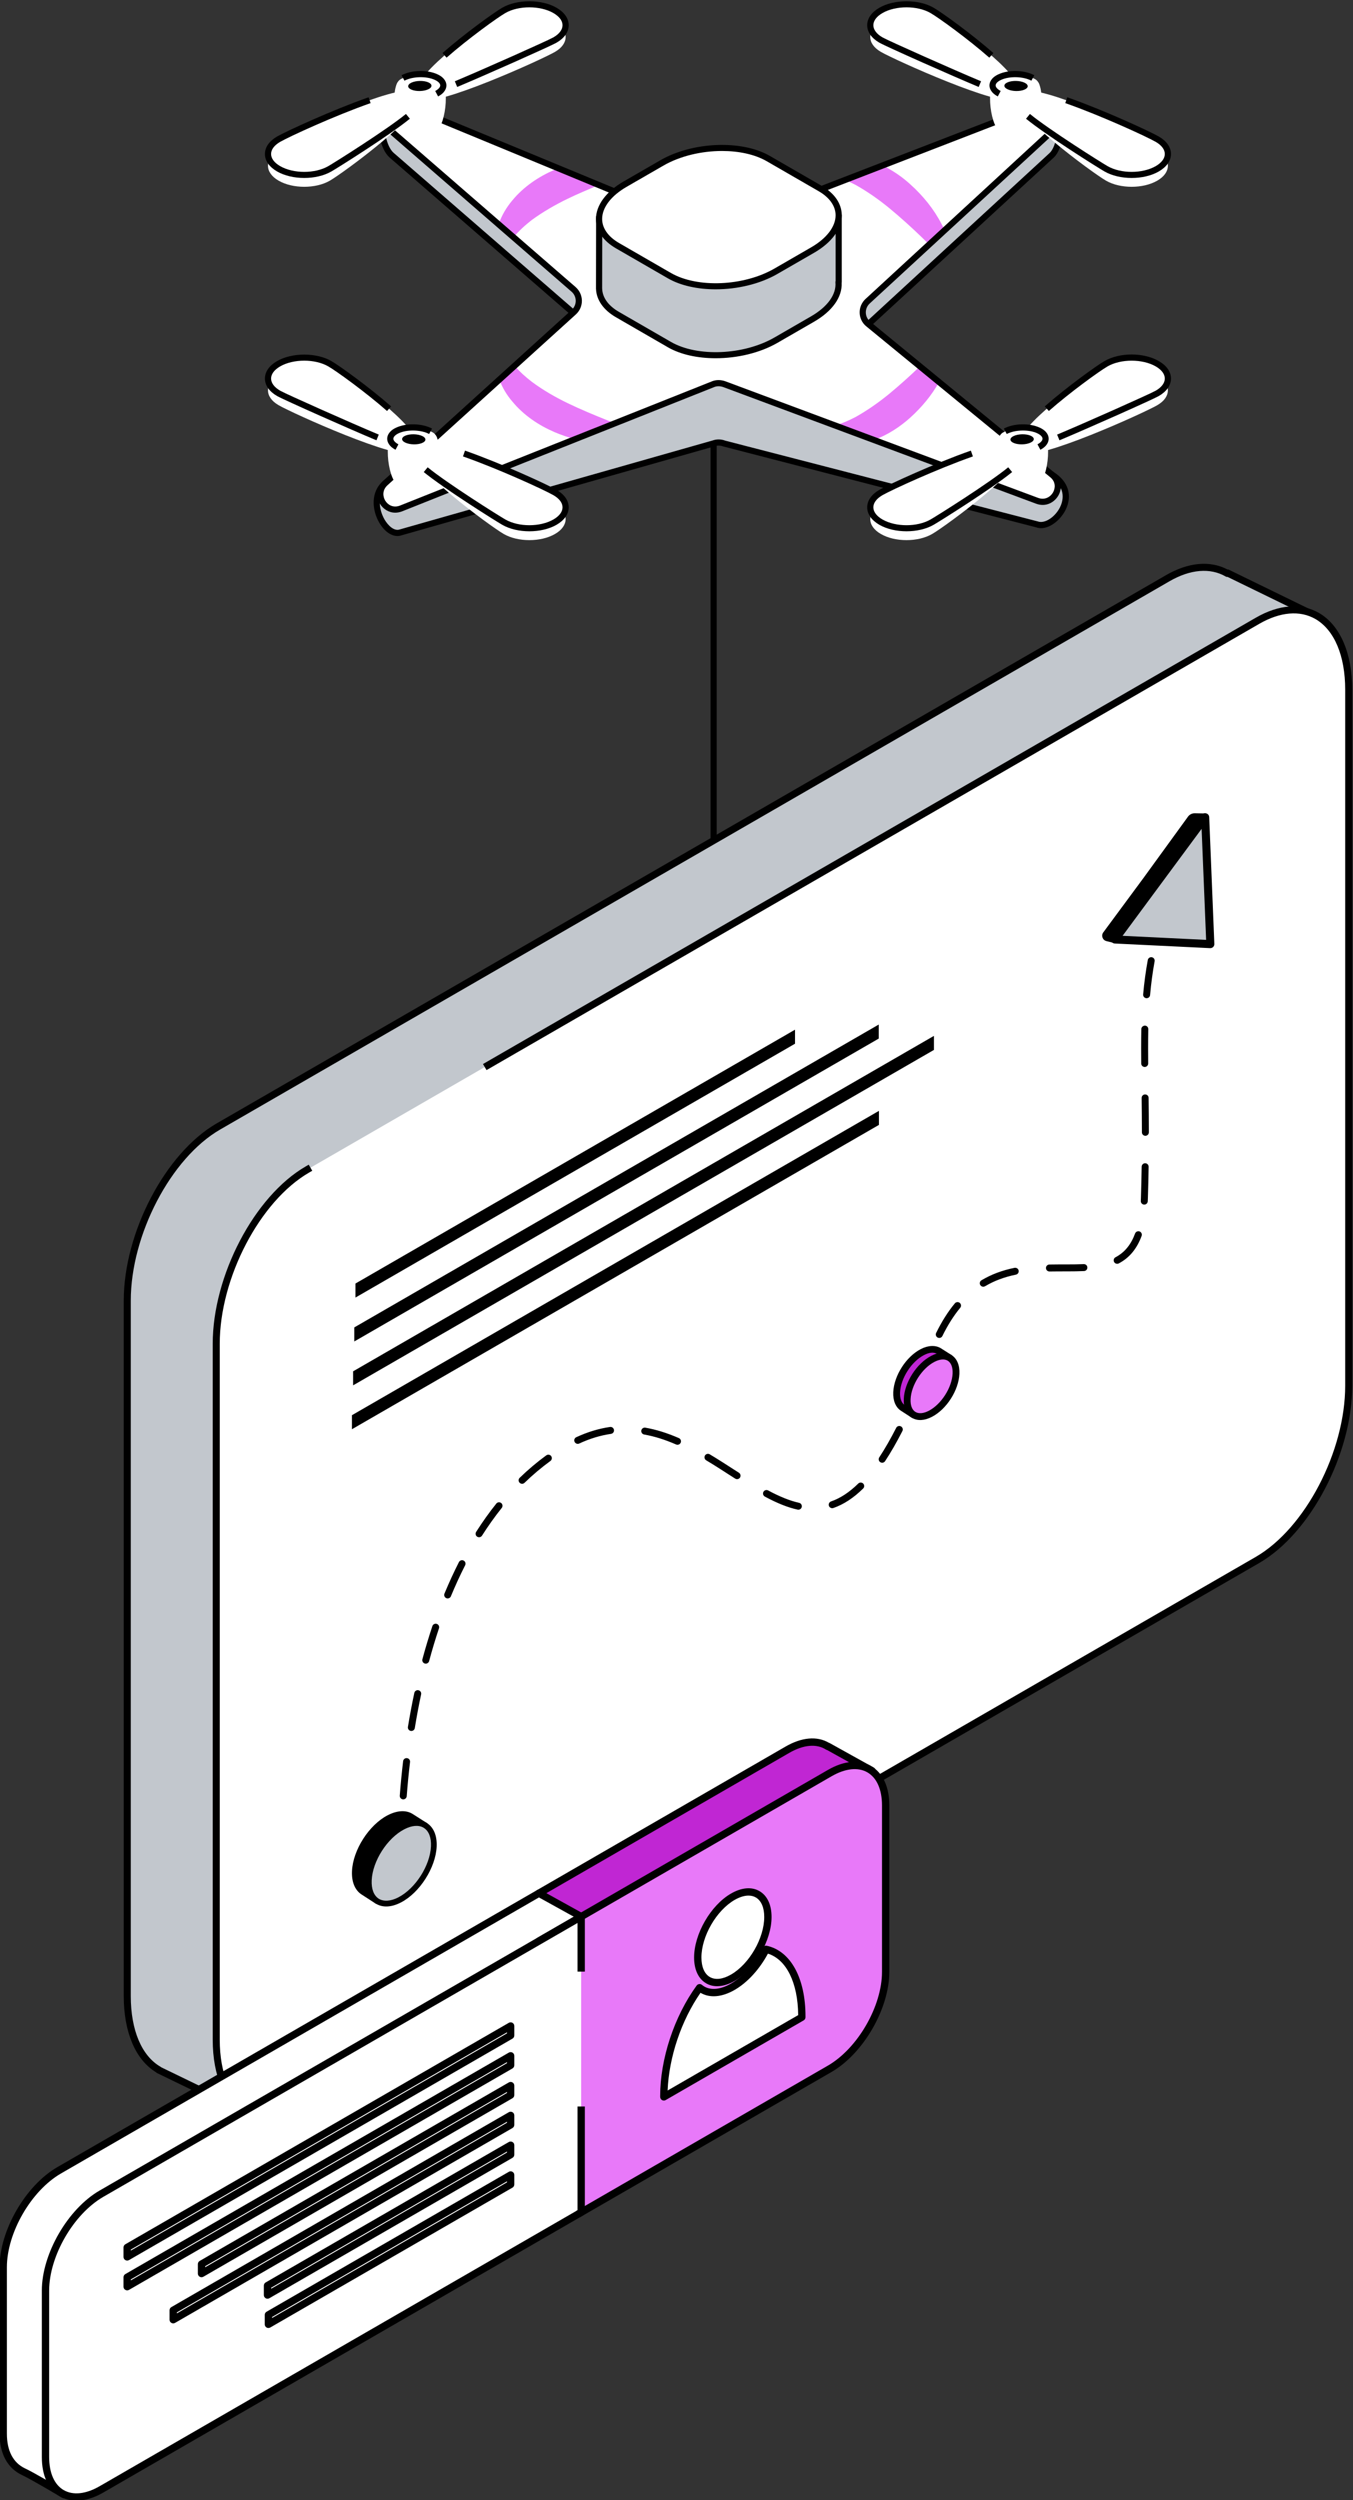 <?xml version="1.0" encoding="UTF-8" standalone="no"?> <svg xmlns="http://www.w3.org/2000/svg" xmlns:svg="http://www.w3.org/2000/svg" version="1.1" id="svg2" width="893.377" height="1650.28" viewBox="0 0 893.377 1650.28"><rect x="0" y="0" width="893.377" height="1650.28" fill="#333333" stroke="none"/><defs id="defs6"></defs><g id="g8" transform="matrix(1.333,0,0,-1.333,-1142.922,3330.939)"><g id="g1" transform="matrix(0.1,0,0,0.1,4.56,0)"><g id="g2"><g id="g3"><path d="m 14608.543,22148.246 c -79.4,46.2 -182.9,42.2 -296.3,-23.3 l -4706.1,-2717 c -249.5,-144.1 -451.7,-530.6 -451.7,-863.2 v -3445.8 c 0,-182 60.6,-310.1 156.3,-365.3 l -0.8,-0.5 487.2,-236.2 -90.2,318.6 4605.3,2658.9 c 249.5,144 451.8,530.5 451.8,863.2 v 3432.5 l 267.5,174.6 -424,206.7 1,-3.2" style="fill:#c2c7cd;fill-opacity:1;fill-rule:nonzero;stroke:none" id="path274"></path><path d="m 14754.743,21785.046 c -4.9,-3.3 -7.9,-8.7 -7.9,-14.6 v -3430.6 c 0,-326.4 -198.6,-706.6 -442.7,-847.5 l -4601.9,-2656.9 c -6.9,-4 -10.2,-12.2 -8,-19.8 l 79.6,-281.1 -446.6,216.5 c -1,1 -2.2,1.9 -3.5,2.6 -93.7,54 -147.5,181.6 -147.5,349.9 v 3443.9 c 0,326.3 198.6,706.6 442.8,847.5 l 4702.5,2715 c 103.1,59.6 202,67.8 278.5,23.3 2.9,-1.7 5.9,-2.2 8.9,-1.7 l 387.4,-188.8 z m 284.4,175.5 -423.7,206.6 c -2.3,1.1 -4.8,1.4 -7,1.2 -86.4,45.4 -193.9,35.5 -304.3,-28.3 l -4702.6,-2714.9 c -253.7,-146.5 -460.1,-540.2 -460.1,-877.7 v -3443.9 c 0,-178 58,-314.9 159.5,-376.8 1.6,-1.8 3.5,-3.3 5.7,-4.4 l 486.9,-236 c 2.4,-1.1 5,-1.7 7.6,-1.7 4,0 8,1.4 11.2,4.1 5.2,4.4 7.4,11.5 5.5,18 l -86.5,305.3 4590.2,2650.1 c 253.7,146.5 460.1,540.2 460.1,877.7 v 3421.2 l 259.4,169.3 c 5.3,3.4 8.3,9.4 7.9,15.6 -0.4,6.3 -4.1,11.9 -9.8,14.6" style="fill:#000000;fill-opacity:1;fill-rule:nonzero;stroke:none" id="path276"></path><path d="m 14757.443,21914.146 -4706.1,-2717 c -249.5,-144.1 -451.8,-530.6 -451.8,-863.3 v -3445.8 c 0,-332.7 202.3,-485.6 451.8,-341.5 l 4706.1,2717 c 249.5,144.1 451.8,530.6 451.8,863.2 v 3445.8 c 0,332.7 -202.3,485.6 -451.8,341.6" style="fill:#ffffff;fill-opacity:1;fill-rule:nonzero;stroke:none" id="path278"></path><path d="m 15061.743,21953.046 c -87.7,50.6 -198.8,42.1 -313,-23.8 l -3827.8,-2210 17.5,-30.1 3827.7,2209.9 c 102.9,59.5 201.8,68 278.2,23.8 93.7,-54.1 147.5,-181.7 147.5,-350.3 v -3445.8 c 0,-326.5 -198.8,-707.1 -443.1,-848.2 l -4706.1,-2717 c -103,-59.5 -201.8,-67.9 -278.2,-23.8 -93.7,54.1 -147.5,181.8 -147.5,350.3 v 3445.7 c 0,326.7 198.8,707.2 443.1,848.3 l 15.1,8.7 -17.4,30.1 -15.1,-8.7 c -253.9,-146.6 -460.5,-540.6 -460.5,-878.4 v -3445.7 c 0,-181.3 60.1,-320 164.9,-380.5 37.7,-21.7 79.9,-32.6 124.7,-32.6 59.3,0 123.3,18.9 188.3,56.5 l 4706.1,2717 c 253.9,146.7 460.5,540.7 460.5,878.3 v 3445.8 c 0,181.3 -60.1,320 -164.9,380.5" style="fill:#000000;fill-opacity:1;fill-rule:nonzero;stroke:none" id="path280"></path><path d="m 10516.443,15821.646 c -9.4,0 -17.1,7.5 -17.3,16.8 0,0 -0.6,31.6 0.8,87 0.3,9.5 9.1,16.9 17.7,16.8 9.6,-0.2 17.1,-8.2 16.8,-17.7 -1.4,-54.2 -0.8,-85.1 -0.8,-85.3 0.2,-9.5 -7.3,-17.4 -16.9,-17.6 h -0.3" style="fill:#000000;fill-opacity:1;fill-rule:nonzero;stroke:none" id="path282"></path><path d="m 14208.143,20045.146 h -1.5 c -9.5,0.9 -16.5,9.3 -15.7,18.7 5.2,58.8 12.8,114.5 23,170.4 1.7,9.3 10.7,15.6 20,13.9 9.4,-1.7 15.6,-10.7 13.9,-20.1 -10,-54.8 -17.4,-109.5 -22.5,-167.2 -0.8,-9 -8.3,-15.7 -17.2,-15.7 z m -9.5,-340.5 c -9.4,0 -17.2,7.6 -17.2,17.1 -0.3,25.3 -0.4,50.1 -0.4,74.3 0,33 0.3,65.1 0.9,96.6 0.2,9.5 8.8,16.5 17.6,16.9 9.6,-0.2 17.1,-8.1 16.9,-17.6 -0.6,-31.3 -0.9,-63.1 -0.9,-95.9 0,-24.1 0.1,-48.8 0.4,-74 0.1,-9.5 -7.6,-17.3 -17.1,-17.4 z m 3.4,-340.8 c -9.5,0 -17.2,7.7 -17.2,17.2 -0.1,60.5 -0.7,116.9 -1.3,170.2 -0.1,9.6 7.5,17.4 17,17.5 10,-0.1 17.4,-7.5 17.5,-17 0.7,-53.5 1.2,-110.1 1.3,-170.6 0,-9.5 -7.7,-17.3 -17.2,-17.3 z m -5.4,-340.7 h -0.9 c -9.5,0.4 -16.8,8.5 -16.4,18 l 0.7,15.9 c 1.7,53.9 2.8,105.1 3.6,153.9 0.2,9.4 7.9,17 17.3,17 h 0.2 c 9.6,-0.2 17.2,-8 17,-17.5 -0.7,-49 -1.9,-100.4 -3.7,-154.5 l -0.6,-16.4 c -0.5,-9.3 -8.1,-16.4 -17.2,-16.4 z m -134.4,-293.2 c -6.2,0 -12.2,3.3 -15.3,9.2 -4.4,8.4 -1.2,18.9 7.2,23.3 44.8,23.6 76.4,62 96.9,117.5 3.3,9 13.3,13.5 22.2,10.3 8.9,-3.3 13.5,-13.3 10.2,-22.2 -23.6,-63.9 -60.6,-108.4 -113.1,-136.1 -2.6,-1.4 -5.4,-2 -8.1,-2 z m -335.5,-38 c -9.4,0 -17,7.5 -17.2,16.9 -0.2,9.6 7.4,17.4 16.9,17.6 59.8,1.2 117.4,-0.4 170.2,2 9.5,0.4 17.6,-6.8 18,-16.4 0.5,-9.5 -6.9,-17.6 -16.4,-18 -53.6,-2.5 -111.1,-1 -171.1,-2.1 z m -327.7,-75.5 c -5.9,0 -11.7,3 -14.9,8.4 -4.9,8.2 -2.2,18.8 6,23.6 48.8,29 102.3,49.2 163.7,61.6 9.5,1.8 18.5,-4.2 20.4,-13.5 1.8,-9.3 -4.2,-18.4 -13.5,-20.3 -57.6,-11.7 -107.6,-30.5 -153,-57.4 -2.7,-1.7 -5.8,-2.4 -8.7,-2.4 z m -218,-253.7 c -2.5,0 -5.1,0.6 -7.5,1.8 -8.6,4.2 -12.1,14.5 -8,23 27.4,56 58.5,105.3 92.7,146.6 6.1,7.3 17,8.3 24.3,2.3 7.3,-6.1 8.3,-17 2.3,-24.3 -32.4,-39.2 -62.1,-86.2 -88.3,-139.7 -2.9,-6.1 -9.1,-9.7 -15.5,-9.7 z m -126.3,-315.8 c -2.3,0 -4.6,0.4 -6.8,1.4 -8.8,3.7 -12.8,13.9 -9.1,22.6 20.8,48.7 41.9,101.7 62.7,157.6 3.3,8.9 13.3,13.4 22.2,10.1 9,-3.4 13.5,-13.3 10.2,-22.2 -21.1,-56.3 -42.4,-109.8 -63.3,-159 -2.8,-6.6 -9.2,-10.5 -15.9,-10.5 z m -1664.5,-208.6 c -6.5,0 -12.7,3.7 -15.6,10 -4.1,8.6 -0.3,18.9 8.3,22.9 55.3,25.7 111.6,42.8 167.3,50.8 9.3,1.4 18.2,-5.3 19.5,-14.7 1.4,-9.4 -5.2,-18.1 -14.6,-19.5 -52.4,-7.5 -105.4,-23.6 -157.6,-47.9 -2.4,-1.1 -4.9,-1.6 -7.3,-1.6 z m 494.2,-4.6 c -2.3,0 -4.6,0.5 -6.9,1.4 -55.6,24.3 -107.3,40.4 -158.3,49.5 -9.4,1.6 -15.6,10.6 -14,19.9 1.7,9.4 10.7,15.7 20,14 53.7,-9.5 108,-26.4 166.1,-51.7 8.7,-3.8 12.7,-14 8.9,-22.7 -2.8,-6.5 -9.1,-10.4 -15.8,-10.4 z m 1013.8,-88.9 c -3.3,0 -6.6,0.9 -9.5,2.8 -8,5.3 -10.1,16 -4.9,23.9 27.9,42.4 56.1,91.5 83.8,146 4.3,8.5 14.7,11.8 23.2,7.5 8.5,-4.3 11.9,-14.7 7.6,-23.2 -28.3,-55.6 -57.2,-105.8 -85.8,-149.2 -3.3,-5.1 -8.8,-7.8 -14.4,-7.8 z m -718.8,-81.4 c -3.2,0 -6.5,0.9 -9.3,2.8 l -23.3,14.9 c -39.1,25.3 -79.5,51.3 -120.4,75.8 -8.2,4.9 -10.8,15.5 -6,23.7 4.9,8.2 15.5,10.8 23.7,5.9 41.4,-24.8 82.1,-51 121.4,-76.4 l 23.2,-14.9 c 8.1,-5.2 10.4,-15.9 5.2,-23.9 -3.3,-5.1 -8.8,-7.9 -14.5,-7.9 z m -1064.8,-22.9 c -4.5,0 -9,1.8 -12.4,5.3 -6.6,6.8 -6.5,17.7 0.4,24.4 41.8,40.5 86.2,78 131.9,111.3 7.7,5.5 18.5,3.9 24.1,-3.8 5.6,-7.8 3.9,-18.5 -3.8,-24.2 -44.4,-32.3 -87.6,-68.7 -128.2,-108.1 -3.4,-3.3 -7.7,-4.9 -12,-4.9 z m 1536.1,-120.8 c -7.1,0 -13.8,4.4 -16.3,11.5 -3.1,9 1.6,18.9 10.6,22 46.5,16.2 90.5,45.2 134.8,88.6 6.7,6.6 17.7,6.6 24.4,-0.2 6.7,-6.9 6.6,-17.8 -0.3,-24.5 -47.9,-47 -96.2,-78.6 -147.5,-96.5 -1.9,-0.6 -3.8,-0.9 -5.7,-0.9 z m -167.7,-7.5 c -1.3,0 -2.5,0.2 -3.8,0.4 -49.1,11 -100.7,31.5 -162.2,64.6 -8.3,4.5 -11.5,15 -7,23.4 4.6,8.3 15,11.5 23.4,7 57.8,-31.1 108,-51.2 153.3,-61.3 9.3,-2 15.2,-11.3 13.1,-20.6 -1.8,-8 -8.9,-13.5 -16.8,-13.5 z m -1581.6,-136.4 c -3.1,0 -6.3,0.8 -9.2,2.6 -8,5.2 -10.4,15.8 -5.3,23.9 31.4,49.4 65,96.6 99.9,140.2 6,7.4 16.8,8.7 24.3,2.7 7.4,-5.9 8.6,-16.8 2.6,-24.3 -34,-42.5 -66.9,-88.7 -97.7,-137.1 -3.3,-5.2 -8.8,-8 -14.6,-8 z m -155.4,-303 c -2.2,0 -4.5,0.4 -6.6,1.3 -8.8,3.7 -13,13.8 -9.4,22.6 22.3,54 46.5,106.5 71.7,156.1 4.4,8.5 14.7,11.9 23.3,7.5 8.4,-4.3 11.8,-14.7 7.5,-23.2 -24.9,-48.8 -48.6,-100.5 -70.6,-153.6 -2.7,-6.7 -9.2,-10.7 -15.9,-10.7 z m -108.6,-322.9 c -1.5,0 -3,0.2 -4.5,0.6 -9.2,2.5 -14.6,11.9 -12.2,21.1 15.2,56.2 31.8,111.5 49.5,164.3 3,9 12.8,13.8 21.8,10.9 9,-3 13.9,-12.8 10.9,-21.9 -17.5,-52.1 -33.9,-106.7 -48.8,-162.2 -2.1,-7.7 -9.1,-12.8 -16.7,-12.8 z m -71.3,-333.4 c -0.9,0 -1.9,0.1 -2.8,0.2 -9.4,1.6 -15.8,10.5 -14.3,19.9 9.4,57 20,113.7 31.7,168.4 2,9.3 11.1,15.3 20.4,13.3 9.4,-2 15.3,-11.2 13.3,-20.5 -11.5,-54.2 -22.1,-110.3 -31.3,-166.8 -1.4,-8.5 -8.7,-14.5 -17,-14.5 z m -40.1,-338.7 h -1.3 c -9.6,0.7 -16.7,9 -16,18.5 4.2,56.7 9.8,114 16.5,170.6 1.1,9.5 9.7,16.2 19.1,15.1 9.5,-1.1 16.3,-9.7 15.2,-19.2 -6.7,-56 -12.2,-112.9 -16.4,-169 -0.6,-9.1 -8.2,-16 -17.1,-16" style="fill:#000000;fill-opacity:1;fill-rule:nonzero;stroke:none" id="path284"></path><path d="m 14271.343,20388.146 c -1.6,0 -3.1,0.2 -4.7,0.7 -9.2,2.5 -14.5,12 -12,21.2 7.5,27 15.8,54.7 24.9,83.2 2.9,9.1 12.6,14.1 21.7,11.2 9.1,-2.9 14.1,-12.6 11.2,-21.7 -9,-28.1 -17.1,-55.4 -24.6,-82 -2.1,-7.6 -9,-12.6 -16.5,-12.6" style="fill:#000000;fill-opacity:1;fill-rule:nonzero;stroke:none" id="path286"></path><path d="m 10565.843,15993.046 v 0.2 l 70.3,-44.9 -32.6,-10.6 c 3.6,-14.3 5.2,-30.5 4.4,-48.8 -4.5,-100 -80.2,-218.5 -169,-264.6 -16.3,-8.3 -31.8,-13.8 -46.3,-16.4 l 4.1,-34.2 -70.3,44.9 0.4,0.2 c -27.2,17.8 -43,53.5 -40.7,103.2 4.5,100 80.2,218.5 169.1,264.6 44,22.8 83,23.6 110.6,6.4" style="fill:#000000;fill-opacity:1;fill-rule:nonzero;stroke:none" id="path288"></path><path d="m 10461.743,15974.046 c 37.9,19.7 71.4,22.8 96.6,7 l 44.9,-28.5 -4.1,-1.3 c -7.1,-2.4 -11.2,-9.8 -9.3,-17 3.4,-13.3 4.7,-28.3 4,-44.6 -4.3,-95.4 -76.7,-208.7 -161.5,-252.7 -14.5,-7.6 -28.8,-12.7 -42.2,-15.1 -7.4,-1.4 -12.4,-8.2 -11.5,-15.6 l 0.5,-4.3 -44.6,28.8 c -24,15.7 -36.2,47.9 -34.3,90.6 4.3,95.4 76.7,208.7 161.5,252.7 z m -13.1,25.1 c -92.7,-48.1 -172,-172.1 -176.6,-276.5 -2.4,-53.1 14.3,-94.2 47.1,-115.6 l 69.9,-45.2 0.7,-0.3 c 4.5,-2.6 10.1,-2.6 14.5,0.2 4.6,2.9 7.2,8.3 6.6,13.7 l -2.6,21.6 c 12.1,3.3 24.6,8.3 37.1,14.8 92.8,48.1 172,172.2 176.7,276.5 0.7,14 -0.1,27.4 -2.1,39.9 l 20.6,6.7 c 5.2,1.7 8.9,6.2 9.6,11.6 0.7,5.4 -1.8,10.8 -6.4,13.7 l -70.3,44.7 c -32.9,21 -77.6,18.7 -124.8,-5.8" style="fill:#000000;fill-opacity:1;fill-rule:nonzero;stroke:none" id="path290"></path><path d="m 10677.343,15844.646 c -4.5,-100 -80.2,-218.5 -169.1,-264.6 -88.8,-46.1 -157.2,-2.4 -152.8,97.6 4.6,100.1 80.3,218.5 169.1,264.7 88.9,46 157.3,2.4 152.8,-97.7" style="fill:#c2c7cd;fill-opacity:1;fill-rule:nonzero;stroke:none" id="path292"></path><path d="m 10531.143,15929.746 c 37,19.2 70.5,22.1 94.7,8.2 l 2.5,-1.6 c 24.5,-15.6 36.8,-47.9 34.9,-91 -4.3,-95.4 -76.7,-208.8 -161.5,-252.7 -38.3,-19.9 -73.4,-21.5 -97.3,-6.7 -24.4,15.6 -36.8,48 -34.8,91.1 4.3,95.4 76.7,208.7 161.5,252.7 z m -13.1,25.1 c -92.7,-48.1 -171.9,-172.2 -176.7,-276.5 -2.4,-53.7 14.6,-94.9 47.9,-116.2 1.2,-0.8 2.5,-1.5 3.7,-2.3 32.9,-18.8 75.9,-16.2 121.9,7.7 92.7,48.1 171.9,172.1 176.6,276.5 2.4,53.6 -14.6,94.9 -47.8,116.2 -33.6,21.8 -77.9,19.3 -125.6,-5.4" style="fill:#000000;fill-opacity:1;fill-rule:nonzero;stroke:none" id="path294"></path><path d="m 13180.143,18297.446 v 0.1 l 52.9,-33.7 -24.6,-8 c 2.8,-10.7 4,-23 3.4,-36.6 -3.4,-75.2 -60.3,-164.2 -127,-198.9 -12.2,-6.3 -23.8,-10.3 -34.8,-12.3 l 3.1,-25.7 -52.8,33.8 0.3,0.1 c -20.5,13.4 -32.3,40.2 -30.6,77.5 3.3,75.2 60.2,164.2 127,198.8 33.1,17.2 62.4,17.8 83.1,4.9" style="fill:#c026d3;fill-opacity:1;fill-rule:nonzero;stroke:none" id="path296"></path><path d="m 13104.843,18277.646 c 26.4,13.7 48.7,16.6 66.4,5.4 l 24.9,-15.8 c -3.8,-4 -5.5,-9.9 -4,-15.6 2.4,-9.3 3.4,-20 2.9,-31.7 -3.2,-69.7 -56.1,-152.5 -118,-184.6 -10.4,-5.4 -20.5,-9 -30,-10.7 -5.8,-1 -10.5,-5 -12.6,-10.2 l -24.7,15.9 c -16,10.6 -24.2,32.8 -22.9,62.6 3.2,69.7 56.1,152.5 118,184.7 z m -15.6,29.9 c -72.6,-37.7 -132.4,-131.3 -136.1,-213 -1.9,-42.3 11.7,-75.1 38.2,-92.4 l 52.7,-34 0.7,-0.5 c 5.4,-3 12.1,-2.9 17.3,0.4 5.6,3.5 8.6,9.8 7.9,16.3 l -1.4,11 c 7.9,2.5 16,5.9 24,10.1 72.7,37.7 132.5,131.3 136.1,213 0.4,9.1 0.1,17.8 -0.9,25.9 l 10.5,3.4 c 6.2,2 10.7,7.5 11.5,13.9 0.8,6.6 -2.2,12.9 -7.7,16.4 l -52.8,33.6 c -26.1,16 -62.5,15.3 -100,-4.1" style="fill:#000000;fill-opacity:1;fill-rule:nonzero;stroke:none" id="path298"></path><path d="m 13264.043,18185.946 c -3.5,-75.2 -60.3,-164.2 -127.1,-198.9 -66.8,-34.6 -118.2,-1.8 -114.8,73.4 3.4,75.1 60.3,164.2 127.1,198.8 66.7,34.7 118.1,1.8 114.8,-73.3" style="fill:#e879f9;fill-opacity:1;fill-rule:nonzero;stroke:none" id="path300"></path><path d="m 13156.943,18244.246 c 25.9,13.4 48.9,15.7 65.3,6.3 l 1.6,-1 c 16.4,-10.5 24.6,-32.8 23.3,-62.9 -3.2,-69.7 -56.1,-152.5 -118,-184.6 -26.7,-13.8 -50.1,-15.6 -66.8,-5.3 -16.4,10.5 -24.7,32.8 -23.3,62.9 3.1,69.7 56,152.5 117.9,184.6 z m -15.5,30 c -72.7,-37.7 -132.5,-131.3 -136.1,-213.1 -2,-42.6 11.8,-75.6 38.8,-92.8 1,-0.6 2.1,-1.3 3.1,-1.9 26.6,-15.2 61,-13.3 97.5,5.7 72.6,37.6 132.4,131.2 136.1,213 1.9,42.6 -11.9,75.6 -38.9,92.8 -26.9,17.1 -62.7,15.9 -100.5,-3.7" style="fill:#000000;fill-opacity:1;fill-rule:nonzero;stroke:none" id="path302"></path><path d="m 14192.443,20640.346 220.9,304.2 c 7.7,10.6 20.2,16.7 33.3,16.5 l 53.4,-1 -71.1,-331.2 12.7,-314.1 -236.4,11.4 -155.8,-8 -40.2,9.7 c -19.2,4.7 -27.5,27.4 -15.7,43.3 l 198.9,269.2" style="fill:#000000;fill-opacity:1;fill-rule:nonzero;stroke:none" id="path304"></path><path d="m 14498.243,20941.246 12.7,-314.1 12.8,-314.1 -236.5,11.5 -236.4,11.4 223.6,302.7 223.8,302.6" style="fill:#c2c7cd;fill-opacity:1;fill-rule:nonzero;stroke:none" id="path306"></path><path d="m 14089.043,20354.146 391.5,529.7 22.4,-549.8 z m -54.3,-6.3 c -4.4,-5.9 -5.1,-13.8 -2,-20.4 2.5,-5.1 6.9,-8.9 12.1,-10.5 1.6,-0.5 3.3,-0.8 5,-0.9 l 472.9,-23 c 5.6,-0.2 11.1,1.9 15.1,5.8 3.9,4 6.1,9.4 5.8,15 l -25.5,628.2 c -0.3,8.5 -6,15.8 -14,18.3 h -0.1 c -8.1,2.5 -16.8,-0.4 -21.9,-7.2 l -447.4,-605.3" style="fill:#000000;fill-opacity:1;fill-rule:nonzero;stroke:none" id="path308"></path><path d="m 12882.243,19417.846 -2610.5,-1507.1 v 69.5 l 2610.5,1507.1 v -69.5" style="fill:#000000;fill-opacity:1;fill-rule:nonzero;stroke:none" id="path310"></path><path d="m 13154.643,19789.146 -2877.1,-1661.1 v 69.5 l 2877.1,1661.1 v -69.5" style="fill:#000000;fill-opacity:1;fill-rule:nonzero;stroke:none" id="path312"></path><path d="m 12881.343,19845.346 -2598,-1500 v 69.6 l 2598,1499.9 v -69.5" style="fill:#000000;fill-opacity:1;fill-rule:nonzero;stroke:none" id="path314"></path><path d="m 12466.543,19819.846 -2177.4,-1257.1 v 69.5 l 2177.4,1257.1 v -69.5" style="fill:#000000;fill-opacity:1;fill-rule:nonzero;stroke:none" id="path316"></path><path d="m 12048.043,20806.146 30.5,18.5 v 2262.1 h -30.5 v -2280.6" style="fill:#000000;fill-opacity:1;fill-rule:nonzero;stroke:none" id="path318"></path><path d="m 13739.843,22637.546 -910.5,628.2 c -35.4,29 -37,82.6 -3.3,113.7 l 911.9,839.9 c 61.2,56.3 69.8,293.4 -78.1,243.2 l -1579.4,-727.5 c -18,-7 -38,-6.8 -55.9,0.6 l -1477.9,728.1 c -163.1,34.4 -142.6,-188.1 -78.1,-244 l 901,-782.2 c 34.1,-29.6 34.7,-82.4 1.2,-112.7 l -933.2,-728.5 c -101.6,-85.5 -1.5,-272.2 76.2,-244.2 l 1549.2,440.4 c 17.1,6.1 35.7,5.9 52.7,-0.6 l 1549.4,-400.5 c 79.9,-30.7 230.7,147.2 74.8,246.1" style="fill:#c2c7cd;fill-opacity:1;fill-rule:nonzero;stroke:none" id="path320"></path><path d="m 13778.943,22475.946 c -24.7,-49.1 -76.3,-82.5 -110.1,-69.7 l -1547.8,399.9 c -20.3,7.9 -42.7,8.1 -62.2,1.1 l -1550.3,-440.8 c -27.1,-9.6 -57.3,18.1 -75.7,49.9 -29.1,50.6 -37,124.9 14.2,167.9 l 934,729.3 c 19.2,17.4 30,42.2 29.7,68.1 -0.3,25.9 -11.7,50.4 -31.2,67.4 l -901,782.2 c -36,31.2 -57.4,126.7 -30.1,181.6 13,26.1 35.2,39.2 66.1,39.2 8.4,0 17.4,-0.9 27.1,-2.9 l 1477.1,-727.6 c 21.6,-8.9 45.4,-9.2 68.1,-0.4 l 1577.9,727 c 38.5,13 65.5,5.5 82.4,-23 32,-54 15.7,-162.1 -19.6,-194.6 l -911.9,-839.9 c -19.2,-17.8 -29.9,-43 -29.1,-69.3 0.8,-26.2 12.9,-50.8 34.1,-68.2 l 910.5,-628.1 0.6,-0.4 c 83.5,-52.9 60.8,-121.6 47.2,-148.7 z m -30.7,174.4 -909.2,627.2 c -13.5,11 -21.5,27.3 -22,44.7 -0.5,17.4 6.6,34.2 19.3,46 l 911.9,839.9 c 44.2,40.6 65,165.4 25.1,232.6 -14.1,23.8 -48.4,60.1 -119.9,35.6 l -1578.5,-727.1 c -14.5,-5.5 -30.3,-5.3 -43.7,0.1 l -1477.9,728.1 -3.6,1.2 c -80.8,17 -115.3,-25.4 -128.6,-52.2 -34.2,-68.7 -7.6,-179.3 37.3,-218.3 l 901.1,-782.2 c 12.9,-11.2 20.5,-27.5 20.7,-44.6 0.2,-17.2 -7,-33.7 -18.8,-44.5 l -933.6,-728.9 c -65.1,-54.6 -56.7,-145.5 -21.4,-206.9 24.6,-42.8 58.8,-67.2 90.8,-67.2 7,0 13.9,1.2 20.6,3.6 l 1550.3,440.8 c 13.7,4.9 28.5,4.6 43.7,-1 l 1547.8,-400 c 52,-19.9 117.7,27.8 146.6,85 36,71.7 14.4,142 -58,188.1" style="fill:#000000;fill-opacity:1;fill-rule:nonzero;stroke:none" id="path322"></path><path d="m 13739.943,22637.246 -560,459 -94.9,77.7 -255.5,209.7 c -35.3,28.4 -37,82 -3.4,113 l 304.6,280.5 77.7,71.6 529.8,488.4 c 61.2,56.1 -0.9,155.3 -78.5,125.1 l -759.4,-293.4 -186.4,-71.6 -633.3,-245.1 c -18.2,-6.9 -38,-6 -56.1,0.9 l -529.9,219.2 -200.2,82.8 -748.1,308.9 c -78.5,32 -142.4,-70.7 -77.7,-126.8 l 529.9,-459.1 74.1,-64.7 296.9,-258 c 34.5,-30.2 34.5,-82.9 0.9,-113 l -292.6,-265.8 -75.9,-68.2 -564.3,-511.7 c -61.3,-56.1 -1.7,-155.3 75.9,-126.8 l 863.8,343.4 h 0.9 l 197.6,79.4 487.5,194.1 c 16.4,6.1 35.4,5.2 52.6,-0.8 l 549.7,-204.5 192.4,-71.7 806.9,-301.1 c 80.1,-30.2 141.4,75.1 75,128.6" style="fill:#ffffff;fill-opacity:1;fill-rule:nonzero;stroke:none" id="path324"></path><path d="m 12935.743,23040.146 c -54.4,-44.8 -111.4,-84.5 -170,-117.3 -32,-16.4 -64.7,-31.1 -100.1,-41.4 l 192.4,-71.7 c 68.2,25 128.6,64.7 180.4,111.4 56.1,50.9 105.2,109.6 141.5,175.1 l -94.9,77.7 c -49.3,-47.5 -98.4,-91.5 -149.3,-133.8" style="fill:#e879f9;fill-opacity:1;fill-rule:nonzero;stroke:none" id="path326"></path><path d="m 13038.443,24074.746 c -40.6,37.2 -87.2,69.1 -138.1,94.1 l -186.4,-71.6 c 17.3,-6.9 34.5,-15.5 51.8,-24.2 58.6,-32.8 115.6,-72.5 170,-117.3 55.2,-45.7 108.7,-94.1 162.2,-145.8 l 32.8,-32.8 77.7,71.6 c -5.2,10.3 -11.3,20.7 -16.4,31 -38,73.4 -91.5,139 -153.6,195" style="fill:#e879f9;fill-opacity:1;fill-rule:nonzero;stroke:none" id="path328"></path><path d="m 11340.243,22991.846 c -63.9,31.1 -123.4,65.6 -177.8,106.1 -30.2,23.3 -58.6,48.4 -84.6,78.6 l -75.9,-68.2 c 14.7,-39.7 37.1,-76.8 63.9,-107.9 56.9,-69 131.1,-118.2 208.8,-151.8 32.8,-13.9 67.3,-25.9 102.7,-35.4 h 0.9 l 197.6,79.4 -35.5,12.9 c -69,27.6 -135.4,55.2 -200.1,86.3" style="fill:#e879f9;fill-opacity:1;fill-rule:nonzero;stroke:none" id="path330"></path><path d="m 11274.643,24147.246 c -77.7,-33.6 -151.9,-82.8 -208.8,-151.8 -28.5,-33.7 -52.7,-74.2 -67.3,-117.4 l 74.1,-64.7 c 26.8,32.8 57,59.6 89.8,85.4 54.4,39.7 113.9,74.2 177.8,105.3 50,24.2 101.8,45.7 154.4,68.2 l -200.2,82.8 c -6.9,-2.6 -12.9,-5.2 -19.8,-7.8" style="fill:#e879f9;fill-opacity:1;fill-rule:nonzero;stroke:none" id="path332"></path><path d="m 13744.543,22549.746 c -12.8,-22.5 -40.8,-39.4 -74.4,-26.8 l -1549.1,577.4 c -21.5,7.5 -43.9,7.8 -63.4,0.6 l -1549.3,-616.8 c -34.1,-12.5 -59.9,5.6 -71.5,24.8 -12,19.7 -16.3,51.4 11,76.4 l 932.8,845.6 c 19.4,17.4 30.3,42.2 30.2,68.1 -0.2,25.9 -11.6,50.6 -31.3,67.8 l -900.9,781.8 c -28.4,24.7 -24.2,56.8 -11.9,76.8 9.3,15.1 26.8,29.4 49.7,29.4 7.5,0 15.5,-1.5 24.1,-5 l 1478.5,-611.1 c 22.4,-8.5 46.2,-8.7 67.1,-0.8 l 1579.1,610.1 c 34.4,13.3 60.8,-4.8 73,-24.3 12,-19.4 16.6,-50.7 -10.4,-75.4 l -912,-840.5 c -19.4,-17.8 -30,-43.1 -29.1,-69.4 0.9,-26.1 13,-50.4 33.2,-66.6 l 910.5,-746.5 c 28.9,-23.4 25.7,-55.3 14.1,-75.6 z m 5.1,99.3 -910.5,746.5 c -13.3,10.7 -21.3,26.7 -21.9,43.9 -0.6,17.4 6.4,34.2 19.3,46 l 912,840.4 c 38,34.9 35.2,82.4 15.6,114 -19.8,31.8 -61.4,55.5 -110,36.6 l -1579,-610 c -13.8,-5.3 -29.9,-4.9 -44.8,0.7 l -1478.3,611 c -49.1,19.9 -91.3,-4.1 -111.4,-36.8 -19.9,-32.5 -22.1,-81 18,-115.7 l 900.9,-781.8 c 13.3,-11.6 20.6,-27.6 20.8,-45 0.1,-17.2 -7.3,-33.7 -20.2,-45.2 l -932.8,-845.7 c -38.4,-35.1 -36,-83 -16.6,-114.8 14.6,-24 41.9,-43.6 75.5,-43.6 10.5,0 21.5,1.9 32.9,6.1 l 1549.4,616.8 c 12.3,4.5 27.8,4.2 42.1,-0.8 l 1548.9,-577.3 c 50.3,-18.9 92.2,6.6 111.5,40.3 18.9,33.1 19.6,81.3 -21.4,114.4" style="fill:#000000;fill-opacity:1;fill-rule:nonzero;stroke:none" id="path334"></path><path d="m 12334.143,23861.746 c -135.2,78.1 -371.5,68.3 -527.6,-21.9 l -118.1,-68.2 -191.9,141.5 -0.6,-354.2 h 0.1 c 1.4,-48.2 31.4,-94.1 91.1,-128.5 l 257.3,-148.5 c 135.2,-78.2 371.5,-68.3 527.6,21.8 l 181.5,104.8 c 90.7,52.4 134,120.3 128.3,183.3 l 0.9,-0.3 v 330.8 l -184.2,-155.5 -164.4,94.9" style="fill:#c2c7cd;fill-opacity:1;fill-rule:nonzero;stroke:none" id="path336"></path><path d="m 12667.543,23596.946 c -0.7,-2.1 -1,-4.3 -0.9,-6.5 5.5,-59.7 -38.5,-121.2 -120.7,-168.7 l -181.5,-104.8 c -151.8,-87.5 -381.6,-97.4 -512.4,-21.8 l -257.3,148.5 c -53.2,30.7 -82.1,70.8 -83.5,115.8 l -0.1,1.1 0.6,322.4 167.6,-123.5 c 4.9,-3.7 11.5,-4 16.7,-1 l 118.1,68.2 c 151.7,87.6 381.6,97.4 512.4,21.9 l 164.4,-94.9 c 5.6,-3.2 12.5,-2.6 17.4,1.5 l 159.2,134.3 z m 21.7,339.2 c -5.4,2.6 -11.8,1.7 -16.3,-2.2 l -176,-148.5 -155.2,89.5 c -139.2,80.4 -382.8,70.5 -542.8,-21.9 l -109.5,-63.2 -183.9,135.6 c -4.6,3.4 -10.7,3.9 -15.9,1.3 -5.1,-2.5 -8.4,-7.8 -8.4,-13.6 l -0.6,-354.2 0.2,-2.2 c 2.4,-54.7 37.4,-104.1 98.7,-139.5 l 257.2,-148.6 c 63.3,-36.5 148,-54.4 236.8,-54.4 106.5,0 218.8,25.9 306.1,76.3 l 181.6,104.8 c 90.4,52.2 139.8,122 136.3,192.2 0.3,1.3 0.5,2.7 0.5,4 v 330.8 c 0,5.9 -3.5,11.3 -8.8,13.8" style="fill:#000000;fill-opacity:1;fill-rule:nonzero;stroke:none" id="path338"></path><path d="m 12591.443,24054.546 -257.3,148.5 c -135.2,78.1 -371.5,68.3 -527.6,-21.9 l -181.5,-104.7 c -156.2,-90.2 -173.2,-226.6 -37.9,-304.7 l 257.3,-148.5 c 135.2,-78.1 371.5,-68.3 527.6,21.9 l 181.5,104.8 c 156.2,90.1 173.2,226.5 37.9,304.6" style="fill:#ffffff;fill-opacity:1;fill-rule:nonzero;stroke:none" id="path340"></path><path d="m 12545.943,23763.146 -181.5,-104.8 c -151.8,-87.6 -381.6,-97.4 -512.4,-21.9 l -257.3,148.5 c -53.9,31.2 -83.6,73.5 -83.6,119.1 0,56.6 44.3,114.6 121.5,159.2 l 181.5,104.7 c 83.2,48.1 189.9,72.7 290.9,72.7 83.2,0 162.4,-16.7 221.5,-50.8 l 257.3,-148.5 c 53.9,-31.2 83.7,-73.5 83.7,-119.1 0,-56.5 -44.4,-114.5 -121.6,-159.1 z m 53.1,304.6 -257.3,148.5 c -139.1,80.4 -382.7,70.6 -542.8,-21.8 l -181.6,-104.8 c -86.9,-50.2 -136.7,-117.8 -136.7,-185.6 0,-57 35.1,-108.6 98.9,-145.5 l 257.2,-148.5 c 63.3,-36.5 148,-54.4 236.8,-54.4 106.5,0 218.8,25.8 306.1,76.3 l 181.6,104.7 c 86.9,50.2 136.8,117.9 136.8,185.6 0,57 -35.2,108.7 -99,145.5" style="fill:#000000;fill-opacity:1;fill-rule:nonzero;stroke:none" id="path342"></path><path d="m 14260.943,23128.246 c -70.2,40.5 -183.8,40.5 -253.9,0 -70.1,-40.5 -477.7,-341.4 -407.5,-381.8 70.1,-40.5 591.2,194.8 661.4,235.3 70,40.4 70,106 0,146.5" style="fill:#ffffff;fill-opacity:1;fill-rule:nonzero;stroke:none" id="path344"></path><path d="m 13553.243,22725.846 c -70,40.5 -591.3,-194.8 -661.4,-235.3 -70.1,-40.5 -70.1,-106.1 0,-146.6 70.1,-40.5 183.8,-40.5 253.9,0 70.1,40.5 477.7,341.4 407.5,381.9" style="fill:#ffffff;fill-opacity:1;fill-rule:nonzero;stroke:none" id="path346"></path><path d="m 14260.943,23187.046 c -70.2,40.4 -183.8,40.4 -253.9,0 -70.1,-40.5 -477.7,-341.4 -407.5,-381.9 70.1,-40.5 591.2,194.8 661.4,235.3 70,40.5 70,106.1 0,146.6" style="fill:#ffffff;fill-opacity:1;fill-rule:nonzero;stroke:none" id="path348"></path><path d="m 14268.543,23200.246 c -75.5,43.5 -193.7,43.5 -269.1,0 -40.6,-23.4 -187.3,-129 -295.8,-224.3 l 20.2,-22.9 c 107.1,94.1 251.2,197.9 290.8,220.8 65.8,37.9 172.8,37.9 238.7,0 28.9,-16.7 44.9,-38.1 44.9,-60.1 0,-22 -16,-43.3 -44.9,-60.1 -28,-16.1 -361.4,-164.5 -488.6,-217.5 l 11.7,-28.2 c 120.2,50.1 460.3,200.9 492.1,219.3 38.9,22.4 60.2,53.1 60.2,86.5 0,33.4 -21.3,64.1 -60.2,86.5" style="fill:#000000;fill-opacity:1;fill-rule:nonzero;stroke:none" id="path350"></path><path d="m 13672.743,22853.946 c -52,6.8 -112.3,1.1 -164.5,-4 -70.3,-6.9 -43.8,-236.7 2.3,-261.8 46,-25.2 119.7,-23.4 164.5,4 44.8,27.3 74.6,251.7 -2.3,261.8" style="fill:#ffffff;fill-opacity:1;fill-rule:nonzero;stroke:none" id="path352"></path><path d="m 13672.743,22856.646 c -46,21.5 -119.7,19.7 -164.6,-4 -44.9,-23.8 -44,-60.6 2,-82.2 46,-21.5 119.7,-19.7 164.5,4.1 44.9,23.7 44,60.5 -1.9,82.1" style="fill:#ffffff;fill-opacity:1;fill-rule:nonzero;stroke:none" id="path354"></path><path d="m 13679.143,22870.446 c -50.5,23.7 -128.8,21.8 -178.2,-4.4 l 14.3,-26.9 c 40.4,21.4 109.5,23.1 151,3.7 16.2,-7.6 26.1,-17.7 26.3,-26.8 0.2,-9.2 -9.2,-19.6 -25,-28.1 l 14.3,-26.9 c 36.5,19.4 41.5,43.2 41.1,55.7 -0.2,12.5 -6.3,36.1 -43.8,53.7" style="fill:#000000;fill-opacity:1;fill-rule:nonzero;stroke:none" id="path356"></path><path d="m 13631.843,22831.446 c -22.8,9.2 -59.3,8.3 -81.6,-2 -22.4,-10.3 -22,-26.1 0.8,-35.3 22.8,-9.2 59.3,-8.3 81.7,2 22.3,10.3 21.8,26.1 -0.9,35.3" style="fill:#000000;fill-opacity:1;fill-rule:nonzero;stroke:none" id="path358"></path><path d="m 13553.243,22784.646 c -70,40.4 -591.3,-194.9 -661.4,-235.4 -70.1,-40.4 -70.1,-106 0,-146.5 70.1,-40.5 183.8,-40.5 253.9,0 70.1,40.5 477.7,341.4 407.5,381.9" style="fill:#ffffff;fill-opacity:1;fill-rule:nonzero;stroke:none" id="path360"></path><path d="m 13138.143,22415.946 c -65.8,-38 -172.9,-38 -238.7,0 -28.9,16.7 -44.9,38.1 -44.9,60.1 0,22 16,43.3 44.9,60 44.6,25.7 271.5,130.1 448.2,192 l -10.1,28.8 c -178.3,-62.4 -408.1,-168.2 -453.3,-194.3 -38.8,-22.4 -60.2,-53.2 -60.2,-86.5 0,-33.4 21.4,-64.1 60.2,-86.5 37.1,-21.4 85.8,-32.2 134.6,-32.2 48.7,0 97.4,10.8 134.5,32.2 37.2,21.5 291.9,181.8 388.6,261.1 l -19.3,23.6 c -95.5,-78.3 -347.6,-237 -384.5,-258.3" style="fill:#000000;fill-opacity:1;fill-rule:nonzero;stroke:none" id="path362"></path><path d="m 11277.543,24877.946 c -70,40.5 -183.7,40.5 -253.8,0 -70.1,-40.5 -477.7,-341.4 -407.6,-381.9 70.2,-40.4 591.4,194.9 661.4,235.3 70.2,40.5 70.2,106.1 0,146.6" style="fill:#ffffff;fill-opacity:1;fill-rule:nonzero;stroke:none" id="path364"></path><path d="m 10569.943,24475.546 c -70.1,40.5 -591.3,-194.9 -661.4,-235.3 -70.1,-40.5 -70.1,-106.1 0,-146.6 70.1,-40.5 183.8,-40.5 253.9,0 70,40.5 477.7,341.4 407.5,381.9" style="fill:#ffffff;fill-opacity:1;fill-rule:nonzero;stroke:none" id="path366"></path><path d="m 11277.543,24936.746 c -70,40.5 -183.7,40.5 -253.8,0 -70.1,-40.5 -477.7,-341.4 -407.6,-381.9 70.2,-40.5 591.4,194.8 661.4,235.3 70.2,40.5 70.2,106.1 0,146.6" style="fill:#ffffff;fill-opacity:1;fill-rule:nonzero;stroke:none" id="path368"></path><path d="m 11285.243,24949.946 c -74.2,42.8 -195,42.8 -269.2,0 -40.4,-23.4 -187.1,-128.9 -295.7,-224.3 l 20.2,-22.9 c 107.2,94.1 251.2,197.9 290.8,220.8 65.8,38 172.9,37.9 238.6,0 29,-16.8 45,-38.1 45,-60.1 0,-22 -16,-43.3 -45,-60.1 -27.8,-16.1 -361.2,-164.5 -488.5,-217.5 l 11.7,-28.2 c 120.4,50.1 460.4,201 492.1,219.3 38.8,22.4 60.2,53.1 60.2,86.5 0,33.4 -21.4,64.1 -60.2,86.5" style="fill:#000000;fill-opacity:1;fill-rule:nonzero;stroke:none" id="path370"></path><path d="m 10689.343,24603.646 c -52,6.8 -112.2,1.1 -164.5,-4 -70.3,-6.9 -43.7,-236.7 2.4,-261.8 46.1,-25.2 119.7,-23.4 164.5,4 44.8,27.3 74.7,251.7 -2.4,261.8" style="fill:#ffffff;fill-opacity:1;fill-rule:nonzero;stroke:none" id="path372"></path><path d="m 10689.343,24606.346 c -46,21.5 -119.6,19.7 -164.5,-4.1 -44.9,-23.7 -44,-60.5 2,-82 46,-21.6 119.6,-19.8 164.5,4 44.9,23.7 44,60.5 -2,82.1" style="fill:#ffffff;fill-opacity:1;fill-rule:nonzero;stroke:none" id="path374"></path><path d="m 10695.843,24620.146 c -50.6,23.7 -128.8,21.8 -178.2,-4.4 l 14.3,-27 c 40.5,21.5 109.6,23.2 151,3.7 16.2,-7.5 26,-17.6 26.2,-26.7 0.3,-9.2 -9.1,-19.6 -24.9,-28.1 l 14.3,-26.9 c 36.5,19.4 41.5,43.2 41.2,55.7 -0.4,12.5 -6.5,36.1 -43.9,53.7" style="fill:#000000;fill-opacity:1;fill-rule:nonzero;stroke:none" id="path376"></path><path d="m 10648.543,24581.146 c -22.8,9.2 -59.4,8.3 -81.7,-2 -22.3,-10.3 -21.9,-26.1 0.8,-35.3 22.9,-9.2 59.4,-8.3 81.7,2 22.3,10.3 21.9,26.1 -0.8,35.3" style="fill:#000000;fill-opacity:1;fill-rule:nonzero;stroke:none" id="path378"></path><path d="m 10569.943,24534.346 c -70.1,40.4 -591.3,-194.9 -661.4,-235.4 -70.1,-40.4 -70.1,-106.1 0,-146.5 70.1,-40.5 183.8,-40.5 253.9,0 70,40.4 477.7,341.4 407.5,381.9" style="fill:#ffffff;fill-opacity:1;fill-rule:nonzero;stroke:none" id="path380"></path><path d="m 10154.743,24165.646 c -65.8,-38 -172.8,-38 -238.6,0 -28.9,16.7 -44.9,38 -44.9,60.1 0,22 16,43.3 44.9,60 44.5,25.7 271.4,130.1 448.2,192 l -10.1,28.8 c -178.4,-62.5 -408.1,-168.3 -453.3,-194.3 -38.9,-22.5 -60.2,-53.2 -60.2,-86.5 0,-33.4 21.3,-64.1 60.2,-86.5 37.1,-21.5 85.8,-32.2 134.6,-32.2 48.7,0 97.4,10.7 134.5,32.2 37.2,21.4 291.6,181.6 388.6,261.1 l -19.4,23.6 c -93.9,-77 -349,-237.8 -384.5,-258.3" style="fill:#000000;fill-opacity:1;fill-rule:nonzero;stroke:none" id="path382"></path><path d="m 10162.443,23128.246 c -70.1,40.5 -183.8,40.5 -253.9,0 -70.1,-40.5 -70.1,-106.1 0,-146.5 70.1,-40.5 591.3,-275.8 661.5,-235.3 70.1,40.4 -337.5,341.3 -407.6,381.8" style="fill:#ffffff;fill-opacity:1;fill-rule:nonzero;stroke:none" id="path384"></path><path d="m 11277.543,22490.546 c -70,40.5 -591.2,275.8 -661.4,235.3 -70.1,-40.5 337.5,-341.4 407.6,-381.9 70.1,-40.5 183.8,-40.5 253.8,0 70.2,40.5 70.2,106.1 0,146.6" style="fill:#ffffff;fill-opacity:1;fill-rule:nonzero;stroke:none" id="path386"></path><path d="m 10162.443,23187.046 c -70.1,40.4 -183.8,40.4 -253.9,0 -70.1,-40.5 -70.1,-106.1 0,-146.6 70.1,-40.5 591.3,-275.8 661.5,-235.3 70.1,40.5 -337.5,341.4 -407.6,381.9" style="fill:#ffffff;fill-opacity:1;fill-rule:nonzero;stroke:none" id="path388"></path><path d="m 9900.943,23200.246 c -38.9,-22.4 -60.2,-53.1 -60.2,-86.5 0,-33.4 21.3,-64.1 60.2,-86.5 31.9,-18.4 371.9,-169.3 492.1,-219.3 l 11.7,28.2 c -127.2,52.9 -460.5,201.3 -488.6,217.5 -28.9,16.8 -44.9,38.1 -44.9,60.1 0,22 16,43.4 44.9,60.1 65.8,38 172.9,37.9 238.6,0 39.7,-22.9 183.8,-126.7 290.9,-220.8 l 20.1,22.9 c -108.5,95.3 -255.2,200.9 -295.7,224.3 -74.2,42.8 -194.9,42.8 -269.1,0" style="fill:#000000;fill-opacity:1;fill-rule:nonzero;stroke:none" id="path390"></path><path d="m 10661.243,22849.946 c -52.2,5.1 -112.5,10.8 -164.5,4 -77,-10.1 -47.1,-234.5 -2.3,-261.8 44.7,-27.4 118.4,-29.2 164.5,-4 46.1,25.1 72.6,254.9 2.3,261.8" style="fill:#ffffff;fill-opacity:1;fill-rule:nonzero;stroke:none" id="path392"></path><path d="m 10661.343,22852.646 c -44.9,23.7 -118.6,25.5 -164.5,4 -46,-21.6 -46.9,-58.4 -2,-82.1 44.8,-23.8 118.5,-25.6 164.4,-4.1 46.1,21.6 47,58.4 2.1,82.2" style="fill:#ffffff;fill-opacity:1;fill-rule:nonzero;stroke:none" id="path394"></path><path d="m 10490.343,22870.446 c -37.4,-17.6 -43.6,-41.2 -43.9,-53.7 -0.3,-12.5 4.7,-36.3 41.2,-55.7 l 14.3,26.9 c -15.9,8.5 -25.2,18.9 -25,28.1 0.3,9.1 10.1,19.2 26.3,26.8 41.5,19.4 110.5,17.7 150.9,-3.7 l 14.3,26.9 c -49.4,26.2 -127.6,28.1 -178.1,4.4" style="fill:#000000;fill-opacity:1;fill-rule:nonzero;stroke:none" id="path396"></path><path d="m 10619.343,22829.446 c -22.4,10.3 -58.9,11.2 -81.7,2 -22.7,-9.2 -23.2,-25 -0.9,-35.3 22.4,-10.3 58.9,-11.2 81.7,-2 22.7,9.2 23.2,25 0.9,35.3" style="fill:#000000;fill-opacity:1;fill-rule:nonzero;stroke:none" id="path398"></path><path d="m 11277.543,22549.246 c -70,40.5 -591.2,275.8 -661.4,235.4 -70.1,-40.5 337.5,-341.4 407.6,-381.9 70.1,-40.5 183.8,-40.5 253.8,0 70.2,40.5 70.2,106.1 0,146.5" style="fill:#ffffff;fill-opacity:1;fill-rule:nonzero;stroke:none" id="path400"></path><path d="m 11285.243,22562.546 c -45.2,26.1 -274.8,131.8 -453.4,194.3 l -10,-28.8 c 176.8,-61.9 403.7,-166.3 448.1,-192 29,-16.7 45,-38 45,-60 0,-22 -16,-43.4 -45,-60.1 -65.8,-38 -172.7,-38 -238.5,0 -37,21.3 -289.2,180.1 -384.6,258.3 l -19.3,-23.6 c 96.6,-79.2 351.3,-239.6 388.6,-261.1 37.1,-21.4 85.8,-32.2 134.5,-32.2 48.8,0 97.5,10.8 134.6,32.2 38.8,22.4 60.2,53.1 60.2,86.5 0,33.3 -21.4,64.1 -60.2,86.5" style="fill:#000000;fill-opacity:1;fill-rule:nonzero;stroke:none" id="path402"></path><path d="m 13145.743,24877.946 c -70.1,40.5 -183.8,40.5 -253.9,0 -70.1,-40.5 -70.1,-106.1 0,-146.6 70.1,-40.4 591.3,-275.7 661.4,-235.3 70.2,40.5 -337.4,341.4 -407.5,381.9" style="fill:#ffffff;fill-opacity:1;fill-rule:nonzero;stroke:none" id="path404"></path><path d="m 14260.943,24240.246 c -70.2,40.4 -591.3,275.8 -661.4,235.3 -70.2,-40.5 337.4,-341.4 407.5,-381.9 70.1,-40.5 183.7,-40.5 253.9,0 70,40.5 70,106.1 0,146.6" style="fill:#ffffff;fill-opacity:1;fill-rule:nonzero;stroke:none" id="path406"></path><path d="m 13145.743,24936.746 c -70.1,40.5 -183.8,40.5 -253.9,0 -70.1,-40.5 -70.1,-106.1 0,-146.6 70.1,-40.5 591.3,-275.8 661.4,-235.3 70.2,40.5 -337.4,341.4 -407.5,381.9" style="fill:#ffffff;fill-opacity:1;fill-rule:nonzero;stroke:none" id="path408"></path><path d="m 12884.243,24949.946 c -38.8,-22.4 -60.2,-53.1 -60.2,-86.5 0,-33.4 21.4,-64.1 60.2,-86.5 31.6,-18.3 371.7,-169.2 492.1,-219.3 l 11.7,28.2 c -127.4,53 -460.7,201.4 -488.6,217.5 -28.9,16.8 -44.9,38.1 -44.9,60.1 0,22 16,43.3 44.9,60.1 65.9,38 172.9,38 238.7,0 39.6,-22.9 183.7,-126.7 290.8,-220.8 l 20.1,22.9 c -108.5,95.3 -255.2,200.9 -295.7,224.3 -74.2,42.8 -194.9,42.8 -269.1,0" style="fill:#000000;fill-opacity:1;fill-rule:nonzero;stroke:none" id="path410"></path><path d="m 13644.543,24599.646 c -52.2,5.1 -112.5,10.8 -164.5,4 -77,-10.1 -47.1,-234.5 -2.3,-261.8 44.8,-27.4 118.4,-29.2 164.5,-4 46.1,25.1 72.7,254.9 2.3,261.8" style="fill:#ffffff;fill-opacity:1;fill-rule:nonzero;stroke:none" id="path412"></path><path d="m 13644.643,24602.246 c -44.9,23.8 -118.6,25.6 -164.5,4.1 -46.1,-21.6 -46.9,-58.4 -2,-82.1 44.8,-23.8 118.5,-25.6 164.5,-4 45.9,21.5 46.9,58.3 2,82" style="fill:#ffffff;fill-opacity:1;fill-rule:nonzero;stroke:none" id="path414"></path><path d="m 13473.643,24620.146 c -37.4,-17.6 -43.5,-41.2 -43.9,-53.7 -0.3,-12.5 4.7,-36.3 41.2,-55.7 l 14.3,26.9 c -15.8,8.5 -25.2,18.9 -25,28.1 0.3,9.1 10.1,19.2 26.3,26.7 41.5,19.5 110.5,17.8 150.9,-3.7 l 14.3,27 c -49.3,26.2 -127.6,28.1 -178.1,4.4" style="fill:#000000;fill-opacity:1;fill-rule:nonzero;stroke:none" id="path416"></path><path d="m 13602.643,24579.146 c -22.3,10.3 -58.9,11.2 -81.7,2 -22.8,-9.2 -23.1,-25 -0.8,-35.3 22.3,-10.3 58.8,-11.2 81.6,-2 22.8,9.2 23.2,25 0.9,35.3" style="fill:#000000;fill-opacity:1;fill-rule:nonzero;stroke:none" id="path418"></path><path d="m 14260.943,24298.946 c -70.2,40.5 -591.3,275.8 -661.4,235.4 -70.2,-40.5 337.4,-341.5 407.5,-381.9 70.1,-40.5 183.7,-40.5 253.9,0 70,40.4 70,106.1 0,146.5" style="fill:#ffffff;fill-opacity:1;fill-rule:nonzero;stroke:none" id="path420"></path><path d="m 14268.543,24312.246 c -45.2,26 -274.9,131.8 -453.3,194.3 l -10.1,-28.8 c 176.8,-61.9 403.7,-166.3 448.2,-192 28.9,-16.7 44.9,-38 44.9,-60 0,-22.1 -16,-43.4 -44.9,-60.1 -65.9,-38 -172.9,-38 -238.7,0 -35.5,20.5 -290.6,181.3 -384.5,258.3 l -19.3,-23.6 c 97,-79.5 351.4,-239.7 388.6,-261.1 37.1,-21.5 85.8,-32.2 134.6,-32.2 48.6,0 97.4,10.7 134.5,32.2 38.9,22.4 60.2,53.1 60.2,86.5 0,33.3 -21.3,64 -60.2,86.5" style="fill:#000000;fill-opacity:1;fill-rule:nonzero;stroke:none" id="path422"></path><path d="m 12629.443,16339.846 v 0.9 l 218.7,-121.4 -145,-13.6 c 1.7,-13.4 2.9,-27.3 2.9,-42.2 v -823.8 c 0,-176.9 -124.1,-391.9 -277.3,-480.4 l -1230.8,-710.6 v 1464.3 l 1230.8,710.6 c 79.1,45.6 150.2,48.3 200.7,16.2" style="fill:#c026d3;fill-opacity:1;fill-rule:nonzero;stroke:none" id="path590"></path><path d="m 11216.043,15602.546 1221.8,705.4 c 70.3,40.6 134.9,46.5 181.9,16.6 1.9,-1.2 3.9,-2 6,-2.5 l 162.4,-90.1 -86.7,-8.1 c -4.9,-0.5 -9.4,-2.9 -12.4,-6.8 -3.1,-3.8 -4.5,-8.7 -3.9,-13.6 1.9,-14.8 2.8,-27.5 2.8,-39.9 v -823.8 c 0,-170.8 -120.4,-379.3 -268.3,-464.7 l -1203.6,-694.9 z m -27.2,26.2 c -5.6,-3.3 -9,-9.2 -9,-15.7 v -1464.3 c 0,-6.4 3.4,-12.4 9,-15.7 2.8,-1.6 6,-2.4 9.1,-2.4 3.1,0 6.2,0.8 9,2.4 l 1230.9,710.6 c 157.9,91.2 286.3,313.7 286.3,496.1 v 823.8 c 0,8.4 -0.3,16.9 -1.1,25.9 l 126.8,11.9 c 7.9,0.7 14.4,6.5 16,14.3 1.6,7.8 -2,15.7 -8.9,19.5 l -218.7,121.5 c -1.4,0.7 -2.8,1.3 -4.3,1.7 -58.3,33.9 -134.1,27.3 -214.3,-19 l -1230.8,-710.6" style="fill:#000000;fill-opacity:1;fill-rule:nonzero;stroke:none" id="path592"></path><path d="m 8821.743,14241.146 2376.2,1371.9 209.4,-115.9 -209.4,-121 v -1227.4 l -2276.34,-1314.2 -83.13,-209.7 c 0,0 -142.25,97.8 -193.58,123.5 -58.64,29.5 -100.48,89.4 -100.48,188.6 v 823.9 c 0,176.8 124.16,391.9 277.33,480.3" style="fill:#ffffff;fill-opacity:1;fill-rule:nonzero;stroke:none" id="path594"></path><path d="m 8562.543,13760.846 c 0,170.8 120.33,379.2 268.26,464.6 l 2367.24,1366.8 172.5,-95.4 -181.7,-105.1 c -5.6,-3.2 -9,-9.2 -9,-15.6 v -1216.9 l -2267.31,-1309 c -3.59,-2.1 -6.34,-5.3 -7.82,-9.2 l -69.38,-179.1 c -41.52,24.7 -141.09,83.3 -182.74,102.8 -58.9,27.7 -90.05,87.2 -90.05,172.2 z m -36.23,0 v -823.9 c 0,-98.6 39.38,-171.4 110.85,-204.9 50.52,-23.8 196.54,-111.3 198,-112.2 2.85,-1.7 6.07,-2.6 9.32,-2.6 1.99,0 3.96,0.3 5.87,1 5.09,1.7 9.1,5.6 11,10.6 l 74.82,193.2 2270.77,1311 c 5.6,3.3 9.1,9.3 9.1,15.7 v 1216.9 l 200.4,115.9 c 5.6,3.2 9.1,9.3 9,15.8 0,6.5 -3.6,12.5 -9.3,15.7 l -209.4,115.9 c -5.6,3 -12.4,2.9 -17.9,-0.2 l -2376.17,-1371.9 c -157.92,-91.2 -286.36,-313.7 -286.36,-496" style="fill:#000000;fill-opacity:1;fill-rule:nonzero;stroke:none" id="path596"></path><path d="m 12915.443,16047.646 v -823.8 c 0,-176.8 -124.2,-391.9 -277.3,-480.3 l -1230.8,-710.6 v 1464.2 l 1230.8,710.6 c 153.1,88.5 277.3,16.8 277.3,-160.1" style="fill:#e879f9;fill-opacity:1;fill-rule:nonzero;stroke:none" id="path598"></path><path d="m 9031.143,14125.246 2376.2,1371.9 v -1464.2 l -2376.2,-1371.9 c -153.15,-88.4 -277.33,-16.7 -277.33,160.1 v 823.8 c 0,176.9 124.18,391.9 277.33,480.3" style="fill:#ffffff;fill-opacity:1;fill-rule:nonzero;stroke:none" id="path600"></path><path d="m 9022.143,14140.946 2376.1,1371.9 c 5.6,3.3 12.6,3.3 18.2,0 5.6,-3.2 9,-9.2 9,-15.7 v -272.1 h -36.2 v 240.8 l -2349,-1356.3 c -147.95,-85.4 -268.3,-293.8 -268.3,-464.6 v -823.8 c 0,-78.8 25.63,-136.9 72.16,-163.8 46.61,-26.9 109.82,-20 178.04,19.4 l 2367.1,1366.6 v 513.5 h 36.2 v -523.9 c 0,-6.5 -3.4,-12.5 -9,-15.7 l -2376.2,-1371.9 c -46.57,-26.9 -91.82,-40.4 -132.98,-40.4 -29.53,0 -56.99,6.9 -81.3,21 -58.2,33.6 -90.29,103 -90.29,195.2 v 823.8 c 0,182.4 128.53,404.9 286.47,496" style="fill:#000000;fill-opacity:1;fill-rule:nonzero;stroke:none" id="path602"></path><path d="m 12158.543,15595.746 c 95.9,55.3 173.7,10.4 173.7,-100.3 0,-110.8 -77.8,-245.5 -173.7,-300.9 -96,-55.4 -173.7,-10.5 -173.7,100.3 0,110.8 77.7,245.5 173.7,300.9" style="fill:#ffffff;fill-opacity:1;fill-rule:nonzero;stroke:none" id="path604"></path><path d="m 12158.543,15150.046 c 66.3,38.3 125.5,107.7 164.5,185.2 105.7,-23.3 177.3,-145 177.3,-332.4 0,-1.2 0,-2.5 -0.1,-3.7 l -683.5,-394.7 c -0.1,1.2 -0.1,2.4 -0.1,3.6 0,187.4 71.7,391.9 177.4,537.3 38.9,-32.6 98.1,-33.6 164.5,4.7" style="fill:#ffffff;fill-opacity:1;fill-rule:nonzero;stroke:none" id="path606"></path><path d="m 12002.943,15294.846 c 0,104.8 73.9,232.8 164.6,285.2 24.6,14.1 47.9,21.3 68.5,21.3 13.4,0 25.6,-3 36.2,-9.2 27,-15.5 41.8,-49.9 41.8,-96.7 0,-104.9 -73.8,-232.8 -164.6,-285.2 -40.6,-23.4 -77.7,-27.7 -104.7,-12.2 -26.9,15.6 -41.8,50 -41.8,96.8 z m -36.3,0 c 0,-60.3 21.3,-105.8 60,-128.1 16.3,-9.5 34.6,-14.1 54.3,-14.1 26.9,0 56.4,8.8 86.6,26.2 100.8,58.2 182.8,200.2 182.8,316.6 0,60.3 -21.3,105.8 -60,128.1 -38.6,22.4 -88.6,18 -140.9,-12.1 -100.8,-58.2 -182.8,-200.2 -182.8,-316.6" style="fill:#000000;fill-opacity:1;fill-rule:nonzero;stroke:none" id="path608"></path><path d="m 11835.443,14636.146 c 6.9,166.2 67.7,346.5 162.9,483.9 45.5,-27 106,-22.2 169.2,14.3 63.4,36.6 122.9,101.6 164.8,179.6 91.6,-29.1 148.3,-143.7 149.9,-304.4 z m 143.9,519.8 c -111.5,-153.4 -180.8,-363.4 -180.8,-547.9 l 0.1,-4 c 0.1,-6.4 3.7,-12.3 9.2,-15.4 2.8,-1.5 5.9,-2.3 9,-2.3 3.1,0 6.1,0.8 8.9,2.4 l 683.6,394.7 c 5.5,3.1 8.9,8.9 9.1,15.2 v 4.2 c 0,189.9 -73.4,324 -191.6,350.1 -8.3,1.8 -16.3,-2.2 -20.1,-9.6 -38.9,-77.7 -96.3,-142.4 -157.3,-177.6 -57,-32.9 -109.4,-35.3 -143.8,-6.6 -3.8,3.3 -8.8,4.7 -13.9,4.1 -4.9,-0.6 -9.5,-3.2 -12.4,-7.3" style="fill:#000000;fill-opacity:1;fill-rule:nonzero;stroke:none" id="path610"></path><path d="m 11057.943,14908.746 -1899.5,-1096.7 v 47 l 1899.5,1096.7 v -47" style="fill:#ffffff;fill-opacity:1;fill-rule:nonzero;stroke:none" id="path612"></path><path d="m 11057.943,14761.146 -1899.5,-1096.6 v 46.9 l 1899.5,1096.7 v -47" style="fill:#ffffff;fill-opacity:1;fill-rule:nonzero;stroke:none" id="path614"></path><path d="m 11057.943,14613.646 -1531.2,-884.1 v 47 l 1531.2,884 v -46.9" style="fill:#ffffff;fill-opacity:1;fill-rule:nonzero;stroke:none" id="path616"></path><path d="m 11057.943,14466.046 -1671.5,-965 v 46.9 l 1671.5,965.1 v -47" style="fill:#ffffff;fill-opacity:1;fill-rule:nonzero;stroke:none" id="path618"></path><path d="m 11057.943,14318.446 -1204.4,-695.3 v 47 l 1204.4,695.3 v -47" style="fill:#ffffff;fill-opacity:1;fill-rule:nonzero;stroke:none" id="path620"></path><path d="m 11057.943,14170.946 -1200,-692.8 v 47 l 1200,692.7 v -46.9" style="fill:#ffffff;fill-opacity:1;fill-rule:nonzero;stroke:none" id="path622"></path><path d="m 9176.543,13848.546 1863.3,1075.8 v -5.1 l -1863.3,-1075.8 z m -27.2,26.2 c -5.6,-3.3 -9.1,-9.2 -9.1,-15.7 v -47 c 0,-6.4 3.5,-12.4 9.1,-15.7 2.8,-1.6 5.9,-2.4 9.1,-2.4 3.1,0 6.2,0.8 9,2.4 l 1899.5,1096.7 c 5.6,3.2 9.1,9.2 9.1,15.7 v 47 c 0,6.4 -3.5,12.4 -9.1,15.7 -5.6,3.2 -12.5,3.2 -18.1,0 l -1899.5,-1096.7" style="fill:#000000;fill-opacity:1;fill-rule:nonzero;stroke:none" id="path624"></path><path d="m 9176.543,13700.946 1863.3,1075.8 v -5.1 l -1863.3,-1075.8 z m -27.2,26.2 c -5.6,-3.2 -9.1,-9.2 -9.1,-15.7 v -46.9 c 0,-6.5 3.5,-12.5 9.1,-15.7 2.8,-1.7 5.9,-2.4 9.1,-2.4 3.1,0 6.2,0.7 9,2.4 l 1899.5,1096.6 c 5.6,3.3 9.1,9.3 9.1,15.7 v 47 c 0,6.5 -3.5,12.4 -9.1,15.7 -5.6,3.2 -12.5,3.2 -18.1,0 l -1899.5,-1096.7" style="fill:#000000;fill-opacity:1;fill-rule:nonzero;stroke:none" id="path626"></path><path d="m 9544.843,13766.146 1495,863 v -5.1 l -1495,-863.1 z m -27.2,26.1 c -5.6,-3.2 -9.1,-9.2 -9.1,-15.7 v -47 c 0,-6.5 3.5,-12.5 9.1,-15.7 2.8,-1.6 6,-2.4 9.1,-2.4 3.1,0 6.2,0.8 9,2.4 l 1531.2,884.1 c 5.6,3.2 9.1,9.2 9.1,15.7 v 46.9 c 0,6.5 -3.5,12.5 -9.1,15.7 -5.6,3.3 -12.5,3.3 -18.1,0 l -1531.2,-884" style="fill:#000000;fill-opacity:1;fill-rule:nonzero;stroke:none" id="path628"></path><path d="m 9404.543,13537.546 1635.3,944.1 v -5.1 l -1635.3,-944.1 z m -27.2,26.1 c -5.6,-3.2 -9,-9.2 -9,-15.7 v -46.9 c 0,-6.5 3.4,-12.5 9,-15.7 2.8,-1.6 6,-2.4 9.1,-2.4 3.1,0 6.3,0.8 9.1,2.4 l 1671.4,965 c 5.6,3.3 9.1,9.2 9.1,15.7 v 47 c 0,6.4 -3.5,12.4 -9.1,15.7 -5.6,3.2 -12.5,3.2 -18.1,0 l -1671.5,-965.1" style="fill:#000000;fill-opacity:1;fill-rule:nonzero;stroke:none" id="path630"></path><path d="m 9871.643,13659.646 1168.2,674.4 v -5.1 l -1168.2,-674.4 z m -27.2,26.1 c -5.6,-3.2 -9.1,-9.2 -9.1,-15.6 v -47 c 0,-6.5 3.5,-12.5 9.1,-15.7 2.8,-1.6 5.9,-2.4 9.1,-2.4 3,0 6.2,0.8 9,2.4 l 1204.4,695.3 c 5.6,3.3 9.1,9.3 9.1,15.7 v 47 c 0,6.5 -3.5,12.5 -9.1,15.7 -5.6,3.2 -12.5,3.2 -18.1,0 l -1204.4,-695.4" style="fill:#000000;fill-opacity:1;fill-rule:nonzero;stroke:none" id="path632"></path><path d="m 9876.143,13514.646 1163.7,671.9 v -5.2 l -1163.7,-671.8 z m -27.2,26.1 c -5.6,-3.2 -9.1,-9.2 -9.1,-15.6 v -47 c 0,-6.5 3.5,-12.4 9.1,-15.7 2.8,-1.6 5.9,-2.4 9,-2.4 3.1,0 6.3,0.8 9.1,2.4 l 1199.9,692.8 c 5.6,3.2 9.1,9.2 9.1,15.7 v 46.9 c 0,6.5 -3.5,12.5 -9.1,15.7 -5.6,3.3 -12.5,3.3 -18.1,0 l -1199.9,-692.8" style="fill:#000000;fill-opacity:1;fill-rule:nonzero;stroke:none" id="path634"></path><path d="m 12825.143,16211.546 c -46.5,26.9 -109.7,19.9 -177.9,-19.5 l -1246.5,-719.6 -18.1,31.4 1246.4,719.6 c 79.9,46.2 156,53.1 214.2,19.5 58.3,-33.7 90.4,-103 90.4,-195.3 v -823.8 c 0,-182.3 -128.5,-404.8 -286.4,-496 l -1246.5,-719.7 -18.1,31.4 1246.4,719.7 c 147.9,85.4 268.3,293.8 268.3,464.6 v 823.8 c 0,78.8 -25.6,137 -72.2,163.9" style="fill:#000000;fill-opacity:1;fill-rule:nonzero;stroke:none" id="path636"></path></g></g></g></g></svg> 